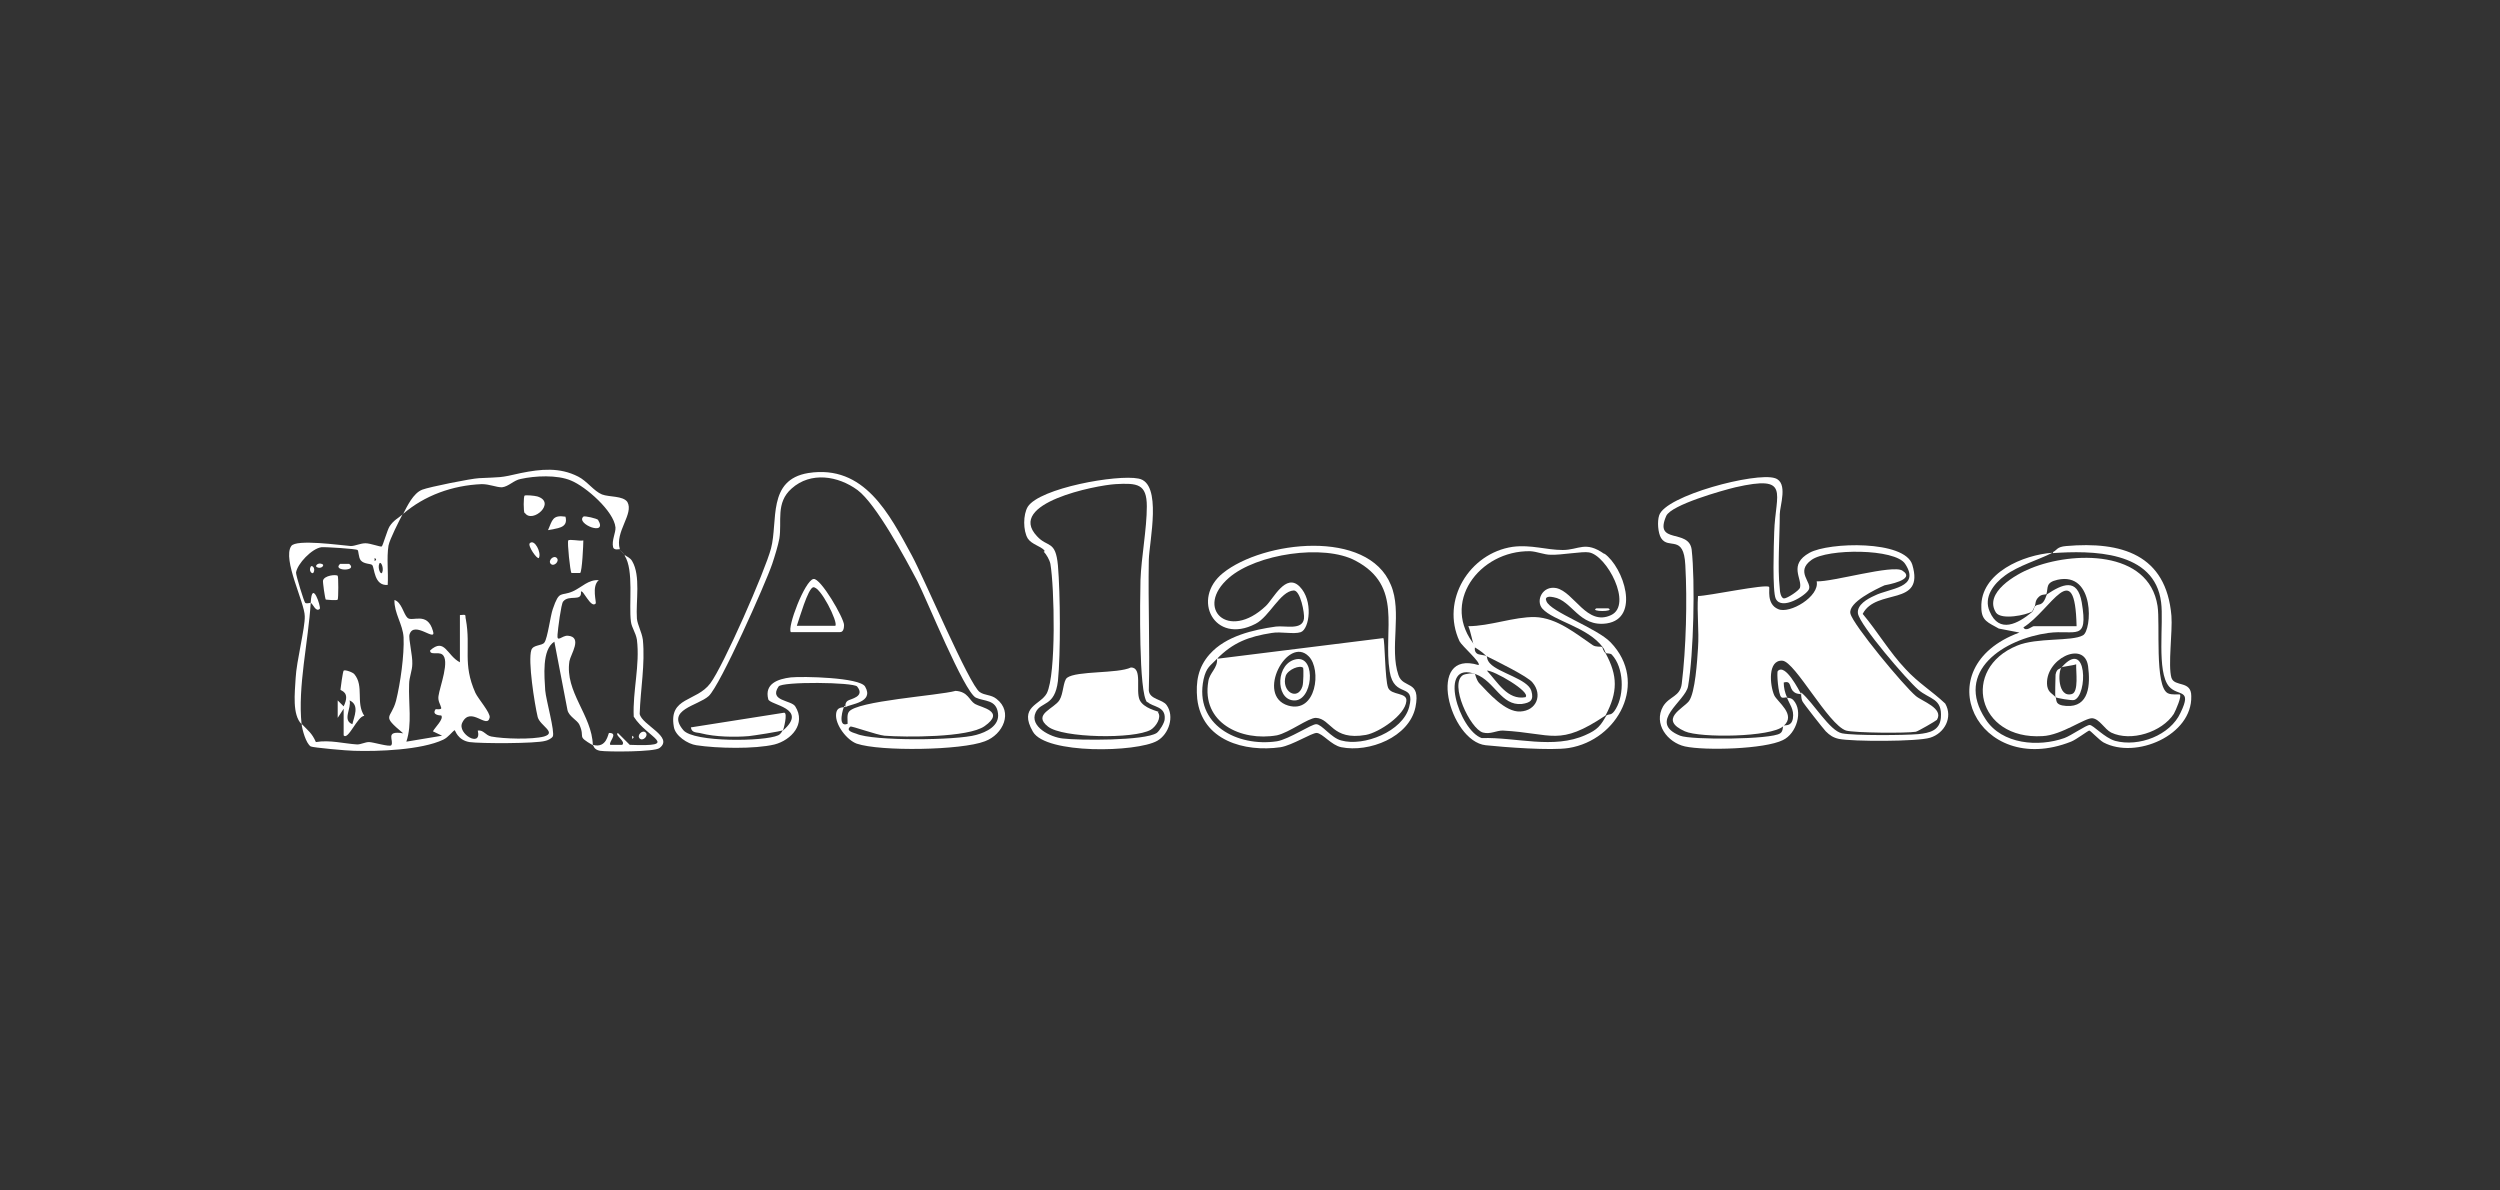 <?xml version="1.0" encoding="UTF-8"?>
<svg id="Layer_2" xmlns="http://www.w3.org/2000/svg" version="1.1" viewBox="0 0 630 300">
  <rect x="0" y="0" width="630" height="300" fill="#333333" stroke="none"/>
  <!-- Generator: Adobe Illustrator 29.2.1, SVG Export Plug-In . SVG Version: 2.1.0 Build 116)  -->
  <defs>
    <style>
      .st0 {
        fill: none;
      }

      .st1 {
        fill: #fff;
      }
    </style>
  </defs>
  <g id="Layer_1-2">
    <g>
      <path class="st0" d="M560.6,99.6v100.8H69.4v-100.8h491.2ZM156,138.4c-1.4-4.4,3.7-9,1.9-11.9-1-1.7-4.5-1.2-6.4-1.9-2-.7-3.8-3.4-6-4.5-4.7-2.4-9.5-1.9-14.4-.9-5.6,1.2-5,1-10.6,1.3-2.1,0-12.5,2.2-14.3,2.9-2.3.9-3.7,4.2-4.8,6.1-1.1,1-2.4,1.6-3.3,3-.6,1-1.7,5-2,5.1-.3.2-2.9-.8-4.1-.8s-2.6.7-3.7.7c-2.6,0-13.8-1.7-15,0-2.3,3.3,3.3,14.3,3.4,17.7,0,2.9-2.1,11.4-2.3,15.6,0,3.7-.9,9.1,1.5,11.6.2,1.5,1,4.9,2.3,5.6.4.3,9.3,1,10.9,1.1,6.2.3,17.1-.2,22.5-2.8,1.2-.6,2.3-2.2,2.9-2.4.3,0,.7,2.4,3.7,3,2.7.4,16.8.4,19.1-.3.6-.2,1.6-.7,1.9-1.1.6-1-1.7-9.2-1.9-11.6-.3-3.5-1-10.3,2.3-12.3l3.3,17.2c.3,1.7,2.4,2.5,3,3.7,1.6,3.5-1,2.7,3.4,5.2.3.2.3,1.2,1.8,1.5,2.1.3,13.8.3,15-.7,3.7-2.9-4.4-5.8-5-8.6.2-6.2,1.4-12.4.8-18.7-.2-2-1.3-3.6-1.5-5.3-.3-4.4.9-10.8-1.2-14.5-.5-1-1.6-1.1-1.8-1.5-.5-.7-1.5-1.4-1.5-1.5h0v-.3ZM212.8,177.9c-.3.3-2.1-.2-2.3,1.8-.3,2.8,2.7,6.6,5.2,7.5,5.9,2,26.4,1.7,32.3-.6,4.6-1.7,7.1-7.3,2.9-10.7-1.4-1.1-2.9-1-4.2-1.7-2.6-1.7-14.2-29.1-17.1-34.4-5.7-10.6-12-23.1-26.1-20.8-10.4,1.7-7.6,12-9.4,19-1.5,5.7-12,29.5-15.3,34-3.6,4.7-10.5,3.4-9.2,10.9.4,2.4,3.6,4.4,5.7,4.7,5,.9,14.7,1,19.7-.2,4.2-1,8-5.2,5.2-9.6-1-1.7-6.7-1.3-4.2-5,.8-1.2,18.9-1,19.8,0,2.1,2.6-1.7,3.1-2.4,3.6-.7.5-.4,1.5-.5,1.6,1-.9,7.3-1.1,4.9-5.2-1.4-2.3-15.7-2.5-18.7-2.3-3.2.3-6.6,1.6-5.7,5.5.3,1.6,10.4,2.2,3.7,7.9.2,0,1.3-4.5.3-4.5l-23.5,3.7c.3,1.4,1.6,1.2,2.6,1.5,3.4.9,8.4,1,12,.7,1,0,8.2-1.3,8.6-1.5-.3.3-.4,1-1.2,1.3-3.4,1.7-21.2,1.8-23.9-1.3-4.4-5.2,3.7-6.1,6.4-8.6,3-2.7,14.3-28.2,16-33.3.6-1.7,1.6-4.6,1.8-6.4.7-4.4-1-9,3.1-12.6,4.8-4.3,11.8-3.1,16.6.4,4.7,3.5,12.2,17.3,15.1,23,2.4,4.7,11.7,27.8,14.7,29.3,2.1,1,5.1.4,5.6,4,.4,3.1-2.9,4.7-5.5,5.4-4.8,1.3-25.9,1.6-30.2-.3-.5-.3-2.9-.7-1.5-1.8.3-.3,6.5,2,8.6,2.3,5.2.4,21.2.5,25.2-2.4,5.3-3.7-1-4.5-2.4-5.6s-1.7-3.2-4.9-3.3c-4.3,1.1-25,2.4-26.9,5.3-.5.8-.3,2.1-.3,3-2.7,1-1-4.2-.8-4.5h0v.2ZM263.2,138.7c.7.7,1.5,2.2,1.7,3.1,1,5.8,1.7,27.9-.9,32.6-1.6,3-7.1,3.3-3.5,9.7,3.2,5.7,26,5.1,31.3,2.3,3-1.7,4.4-6.2,2.4-9-1.1-1.5-4.4-1.4-4.5-3.7.2-11-.3-21.9,0-32.9,0-4.5,3.5-19.3-2.6-20.5-5.3-1-24.9,2.4-27.9,7.1-1.2,2-1.2,6.1,0,8,1,1.5,3,1.8,4.2,3h-.2ZM453.9,175c.2.3,0,1.3.3,2.2.3.5,5.4,7.1,5.9,7.6,1,1,1.9,1.6,3.3,1.9,3.5.8,19.8.8,23-.3,3.7-1.2,5.8-5.1,3.8-8.6-3.4-3.1-6.7-5.2-10-8.7-4-4.3-7-9.5-10.8-13.9,3.5-6.7,15.8-1.7,12.5-12.4-1.9-6.3-21-5.8-25.9-3-5.4,3-1.7,6.4-2.4,8.8-.2.7-3.8,2.7-4,2.7-.9,0-1-1.8-1.1-2.5-.6-5.2,0-13.1,0-18.7,0-2.3,2.2-8.1-1.2-9.1-4.9-1.6-27.8,4.4-29.2,9.4-.4,1.5-.3,4.4.5,5.7,1.9,3,5.6-1.1,6.1,6.8.5,9,.3,21-.9,29.9-.4,3.4-3.1,3-4.7,5.7-2.5,4.3,1.1,9.1,5.5,10.1,5,1.1,20.1.7,24.7-1.6,3.3-1.7,5.2-7.3,2.6-10.1-.8-.8-1.4-.5-1.8-.7-.3-1.2-.8-2.4-.8-3.7,2.1-.6,1.3,1.2,2.5,2.3.7.6,1.7.5,1.9.7h0v-.2ZM304.9,164.8c-3,3.3-3.7,7-3.1,11.2,1.1,10.4,11.9,13.5,21,12.2,3-.4,7.8-3.7,9.1-3.6,1.5.2,3.7,3,6.2,3.6,7.1,1.5,17.1-2.5,18.7-10.1,1.5-7-3-4.4-4.3-8.1-2.4-6.8,1-15.9-1.9-22.7-5.9-14.1-32.3-11.1-42.3-3-8.1,6.5-2.2,18.2,8.2,12.8,3.5-1.8,6.1-8.3,9.6-8.4,1.7,0,2.8,5.8,2.6,7.1-.3,3-4.7,1.7-7.1,2-5.7.8-12.6,2.4-16.6,6.9h0ZM404.3,139.5c-4.8-3.5-5.9-1.1-10.5-1-4.1,0-8-1.4-12.6-.8-10.9,1.5-18.2,13.5-13.4,23.8.6,1.2,5.5,5.5,4.8,6-13.4-4.1-7.3,19.1,1.8,20.2,4.7.5,16.5,1.3,20.9.7,12.5-1.9,20.2-16.5,10.6-26.6-3.4-3.6-15.1-7.7-16.2-10.4-.6-1.5,1-1.2,1.8-1,4.7.8,6.5,7.7,13.4,6.6,8.5-1.2,4.3-14-.6-17.6h0ZM517.4,139.1c-7.3.5-18.3,5-17.9,13.8.2,3.4,1.9,3.7,4.4,5.3l5.2,1c-24,8.8-10.5,36.8,13,27.5,1.2-.5,4.4-2.8,4.6-2.8s2.4,2.4,3.6,3c8.1,4.4,22.4-1.7,22.1-11.7,0-4.1-4.3-2.3-5-4.6-1-3,.2-11.6,0-15.6-1.3-15.5-12.6-18.8-26.5-17.6-2.5.2-2.4,1-3.3,1.5,10.1-.7,25.9-.6,27.5,12.4.6,5.2-1.2,17.5,2,21.2,2.3,2.6,5.8.4,2.9,6.6-2.7,5.7-10.5,8.6-16.5,7.1-2.7-.7-5.4-4-6.4-4s-4.6,2.8-6.4,3.3c-6.5,2.3-15.8,1.6-19.8-4.7-8-12.2,4.8-20.3,15.8-21.8,6.8-1,10.2,2.4,8.4-7.7-1.1-6.4-4.9-4.7-8.8-2,.5-1.6-.3-2.8,2.8-3.6,9.5-2.2,8.6,12.8,6.4,14-2.9,1.6-11.6.5-16.6,2.6-14.3,5.8-10.2,23.8,6.4,22.8,4.9-.3,10.9-4.7,12.6-4.5s2.9,2.7,4.7,3.6c5.1,2.4,12.8,0,15.8-4.7.6-.9,2.1-4.5,1.5-4.9-.3-.2-2,.2-3-.3-3.4-1.7-1.9-17.7-2.6-22-2.3-14.2-21.4-13.8-31.9-9.5-3.8,1.6-12.1,6.3-8.8,11.2,1.3,1.9,7.5.6,9.1-.3-3.4,2.8-8.2,5.5-10.6-.2-1.6-3.7,1.1-7,3.9-9.1,3.3-2.4,8.4-3.8,11.9-5.7h-.2ZM199.3,159.3h12.4c.4,0,1.1-1.1,1.1-1.8,0-1.7-5.9-11.9-7.7-11.6-2.3.4-6.8,12.3-5.7,13.4h0Z"/>
      <path class="st0" d="M132.2,129.3c1.9,2.7,8-2.7,3.1-4.2-.6-.2-3-.3-3.2-.2-.2.2-.2,4,0,4.4h0ZM142.5,130.2c-3.3-.5-3.3.9-4.4,3.4,2.2-.5,5.3-.4,4.4-3.4ZM150.7,131c-.2-.3-3.4-1-3.7-.8-2,1.7,6.3,5,3.7.8ZM147,136.2c-.9.2-3.5-.2-3.7,0-.3.3.4,7.9.8,8.2h2.2c.4-.3.7-7.1.8-8.2ZM135.8,140.6c.7-1.4-1-5-2.3-3.7-.6.6,1.8,4.3,2.3,3.7ZM140.3,140.6c-.8-.8-2.3.7-1.5,1.5s2.3-.7,1.5-1.5ZM81.3,142.2c-1-.5-2,.4-1.5.7,1,.5,2-.4,1.5-.7ZM88,142.1h-2.3c-2.3,1.9,4.4,1.9,2.3,0ZM79,144.3c.5-1-.4-2-.7-1.5-.5,1,.4,2,.7,1.5ZM85.1,145.1c-.3-.3-3.4,0-3.7,1.2,0,.3.5,4.6.7,4.8,0,0,2.9,0,3,0,.2-.2.2-5.7,0-6h0ZM89.3,169.9c-.4-.5-2.4-1.3-2.8-1s-.8,4.5-.8,4.8,2.6.5.8,4.2l-1.5-1.5v4.4l1.5-2.3v6.7c1.1,1.4,3.7-4.9,5.2-4.9-2.3-3.3,0-7.6-2.5-10.5h0ZM162.7,184.6c-.8-.8-2.3.7-1.5,1.5s2.3-.7,1.5-1.5ZM159.3,185.4v.8c.5-.3.5-.5,0-.8Z"/>
      <path class="st0" d="M512.1,154.1s.3-1,.8-1.5c-.2.2-.2,1-.8,1.5Z"/>
      <path class="st1" d="M212.8,177.9c-.3.3-1.9,5.6.8,4.5,0-1-.2-2.3.3-3,1.9-2.8,22.6-4.1,26.9-5.3,3.2.2,3.4,2.4,4.9,3.3s7.8,1.8,2.4,5.6c-4.1,2.9-20,2.8-25.2,2.4-2-.2-8.3-2.5-8.6-2.3-1.4,1.1,1,1.6,1.5,1.8,4.2,1.9,25.3,1.7,30.2.3,2.6-.7,5.9-2.3,5.5-5.4-.4-3.6-3.5-3-5.6-4-3-1.6-12.3-24.6-14.7-29.3-3-5.7-10.4-19.5-15.1-23-4.9-3.6-11.8-4.7-16.6-.4-4.1,3.6-2.4,8.3-3.1,12.6-.3,1.7-1.2,4.6-1.8,6.4-1.7,5-13.1,30.6-16,33.3-2.8,2.5-10.8,3.4-6.4,8.6,2.6,3.1,20.4,2.9,23.9,1.3.8-.4.9-1,1.2-1.3-.3.3-7.6,1.4-8.6,1.5-3.6.3-8.5.2-12-.7-1-.3-2.4,0-2.6-1.5l23.5-3.7c1,0-.2,4.4-.3,4.5,6.6-5.7-3.4-6.4-3.7-7.9-1-3.9,2.4-5.1,5.7-5.5,3-.3,17.3,0,18.7,2.3,2.4,4.1-3.9,4.4-4.9,5.2,0,0-.3-1,.5-1.6.7-.5,4.5-1,2.4-3.6-.9-1.1-19-1.3-19.8,0-2.5,3.7,3.2,3.4,4.2,5,2.8,4.4-1,8.5-5.2,9.6-5,1.2-14.5,1-19.7.2-2.2-.3-5.4-2.4-5.7-4.7-1.3-7.5,5.7-6.2,9.2-10.9,3.3-4.4,13.8-28.3,15.3-34,1.8-6.9-1-17.3,9.4-19,14.1-2.2,20.4,10.3,26.1,20.8,2.9,5.3,14.5,32.7,17.1,34.4,1.3.9,2.8.6,4.2,1.7,4.3,3.3,1.7,9-2.9,10.7-5.9,2.3-26.4,2.6-32.3.6-2.5-.9-5.5-4.8-5.2-7.5.2-2,1.9-1.5,2.3-1.8h0v-.2Z"/>
      <path class="st1" d="M76.1,182.5c1.5,1.6,2.5,2.2,3.5,4.5,3.5-.6,7.1.4,10.4.6,1,0,2-.6,3-.6s5.2,1.3,5.6.8c.8-1.1-1.8-3.8,3-3-5.7-4.8-3.1-3.4-1.8-8.2,1.1-4.4,2.1-11.6,1.9-16-.2-3.3-2.4-6.1-2.3-9.4,1.8.5,2.3,3.6,3.3,4.5,1.2,1.1,5-1.7,6.4,3.3,1,3.1-4.8-2.8-5.9.9-.3,1,.8,5.3.7,7.4,0,1.7-.8,3.4-.8,5.1-.2,4.8.8,10.1-.7,14.5l9-1.5-2.3-1.1c.5-1,2.8-3.1,2.1-4,0,0-2.6,0-1.4-1.6,0,0,1.5.2,1.4-.3-.2-.9-.9-1.7-.7-3,.3-2.3,3-9.1.9-10.5-1-.7-3.1.3-3-1,3.7-3.3,4.2,1.3,7.5,3v-11.9c1.9-.2,1.2,0,1.5,1.1,1.3,7.2-.9,11.1,2.4,18.5.7,1.5,3.8,5,3.6,6.2-.6,3.1-4.8-3-6.9,1.3-1.4,2.8,5,6.5,3.9,2,1.5-.2,1.9,1.2,3.4,1.5,3.1.6,10.3.8,13.3,0,3.3-1-1-2.7-1.6-4.9-.8-3.4-2.5-14.2-1.6-16.9.5-1.4,2.7-1,3.3-1.9.8-1.1,1.5-6.7,2.1-8.4,1.7-5,2-3.1,5.1-4.5,2.2-1,3.9-3,6.5-2.8-1.9,1.5-.5,5.7-.8,5.9-1.2,1.3-3.2-3.7-3.7-3,.3,2.7-3,.6-4.5,2.5-.5.6-1.3,6.9-1.4,8.3-.2,2.2,1.1.2,2.6.3,3.8.3.7,4.7.4,6.4-1.2,7.8,5.7,13.6,5.9,21.2-4.3-2.5-1.8-1.7-3.4-5.2-.5-1.1-2.7-2.1-3-3.7l-3.3-17.2c-3.2,2-2.5,8.8-2.3,12.3.2,2.4,2.5,10.5,1.9,11.6-.3.5-1.3,1-1.9,1.1-2.3.7-16.4.7-19.1.3-3-.5-3.6-3-3.7-3-.6.3-1.6,1.8-2.9,2.4-5.5,2.6-16.4,3-22.5,2.8-1.5,0-10.4-.8-10.9-1.1-1.2-.8-2.1-4.1-2.3-5.6h0v.2Z"/>
      <path class="st1" d="M101.5,129.5c-.9,1.7-3.3,6.4-3.6,8-.5,3.2,0,6.7-.2,9.9-3.5.3-3.3-4.4-3.9-5-.3-.4-2.1-.2-2.9-1.2-.6-.8-.5-2.4-.8-2.6-.3-.3-8.2-.8-9.1-.7-2.4.3-6.1,4.2-6.4,6.4,0,.8,2,7.3,2.3,7.6.3.3,1.2,0,1.4,0,.3-6.1,2.6,1,2.3,1.5-1,1-1.7-1.2-2.3-1.5-.6,9.8-3.3,21.1-2.3,30.6-2.4-2.4-1.7-7.9-1.5-11.6.2-4.2,2.4-12.7,2.3-15.6,0-3.4-5.7-14.4-3.4-17.7,1.2-1.8,12.4-.2,15,0,1.1,0,2.4-.7,3.7-.7s3.8,1,4.1.8,1.4-4.2,2-5.1c1-1.5,2.1-2,3.3-3h0ZM94.4,140.6v.8c.5-.3.5-.5,0-.8ZM96.3,144.3c.5-1.1-.3-3-.7-2.3-.5,1.1.3,3,.7,2.3Z"/>
      <path class="st1" d="M156,138.4c0,0-1.3.3-1.5-.5-.4-1.7.7-3.7.6-5-.4-4.1-7.5-10.3-11.2-11.8-3.5-1.5-9.1-1.2-12.7-.4-1.7.3-3,1.9-4.7,2.1-1.5,0-3.1-.8-5.1-.8-7.4.3-14.5,2.9-19.8,7.5,1-1.9,2.5-5.2,4.8-6.1,1.8-.7,12.3-2.8,14.3-2.9,5.7-.3,5,0,10.6-1.3,5-1,9.7-1.5,14.4.9,2.2,1.1,4,3.7,6,4.5,1.8.7,5.3.3,6.4,1.9,1.7,3-3.2,7.5-1.9,11.9h0Z"/>
      <path class="st1" d="M157.5,139.9c0,0-1-1-1.5-1.5,0,0,1,.9,1.5,1.5Z"/>
      <path class="st1" d="M157.5,139.9c.3.3,1.3.6,1.8,1.5,2.2,3.7.9,10.1,1.2,14.5.2,1.7,1.2,3.3,1.5,5.3.6,6.2-.6,12.5-.8,18.7.5,2.8,8.7,5.8,5,8.6-1.2,1-13,1-15,.7-1.6-.3-1.6-1.3-1.8-1.5,3.6,1,3.8-3,4.1-3,2.5,0-.3,2.4.3,3,0,0,2.9,0,3,0,1-.9-2-2.4-1.1-3l3,3c13.1.5,4.4-1.7,1-7.1-.3-6.4,1.6-13,.8-19.4-.3-1.8-1.3-3-1.5-4.5-.6-4.4.8-13-1.6-16.7h0Z"/>
      <path class="st1" d="M450.1,175.7c.4.3,1.1,0,1.8.7,2.6,2.8.8,8.5-2.6,10.1-4.6,2.3-19.7,2.7-24.7,1.6-4.4-1-8-5.7-5.5-10.1,1.6-2.6,4.3-2.4,4.7-5.7,1.1-8.9,1.4-20.9.9-29.9-.4-7.9-4.2-3.8-6.1-6.8-.8-1.3-1-4.2-.5-5.7,1.5-5,24.4-11,29.2-9.4,3.4,1.1,1.2,7,1.2,9.1,0,5.6-.6,13.5,0,18.7,0,.8.3,2.5,1.1,2.5s3.8-2,4-2.7c.6-2.3-3-5.8,2.4-8.8,4.9-2.7,24-3.2,25.9,3,3.2,10.7-9.1,5.8-12.5,12.4,3.7,4.4,6.8,9.7,10.8,13.9,3.2,3.5,6.6,5.5,10,8.7,2,3.5-.2,7.5-3.8,8.6-3.1,1-19.6,1-23,.3-1.4-.3-2.3-.9-3.3-1.9-.5-.5-5.7-7.1-5.9-7.6-.4-.9-.3-2-.3-2.2,3.1,2.6,7.2,9.7,10.3,10.3s15.8.5,19.2.2c2.9-.3,5.4-.9,5.7-4.1.4-5-2.8-4.6-5.7-7.1s-14.7-16.2-15.2-19.2c-.3-2.2,2.4-3.7,4.2-4.5,3.7-1.9,11.7-1.9,7.7-8-2.5-3.9-19.6-3.9-23.6-1-4.2,3,.3,5.7-.7,7.5-.8,1.5-6.8,5.3-8.3,2.3-.9-1.8-.5-13.8-.4-16.8.3-9.9,4.3-14.5-9.8-11.3-3.3.8-16.1,4.4-17.4,7.2-3.2,7.3,5.7,3.1,6.4,8.5.9,8,.5,26.4-.9,34.4-.6,3.8-10.4,9.1-2,12.5,2.7,1.1,23,1,25.2-.6.8-.5.6-1.7.8-1.8-3.1,2.8-21,3-24.8,1.3-6.7-3-.5-5.7,1-7.6,1.6-2.1,2.1-10.3,2.3-13.4.3-4.4-.3-8.8,0-13.1,2.5,0,17.1-3.1,17.9-2.3.3.3-.8,4.3,2.3,5.6,2.9,1.3,10.5-3.2,9.7-7,3.9.2,19.2-4.3,21.6-2.7,3.6,2.3-4,3.6-4.5,3.7-2.2,1-9.2,4.3-8.6,7.1s13.5,18.3,16.5,20.8c1.5,1.3,7.1,3.1,5.3,6-.3.3-4.6,2.8-5.3,3-2.4.4-15.5.3-17.6-.3-4.5-1.5-12.8-17.3-16-17.6-3.8-.3-3.2,6.2-2.1,8.7.8,1.7,5.6,4.9,2.4,7.7.3-.3,1.9.3,2.3-1.8.4-2.4-.9-3.6-1.6-5.6h.2Z"/>
      <path class="st1" d="M453.9,175c-.2-.2-1.2,0-1.9-.7-1.2-1-.5-2.9-2.5-2.3,0,1.3.3,2.5.8,3.7-.3,0-1,.3-1.4,0-.8-.6-1.2-6.3-.9-6.6,1.9-2,5.3,4.8,6,6h0Z"/>
      <path class="st1" d="M403.8,163.1c0,0,.2,1,.8,1.5,3.1,5.7,3.1,9.8,0,15.7-11.8,7.9-13.2,4.5-25.9,3.8-1.7,0-3.1,1-5,.5-3.2-.9-8.6-12.3-5-14.5.6-.3,2.6-.6,3-.3,0,0,.3,1.4,1,2.3,2.4,2.5,6.6,7.4,10.4,7.2,4.1-.2,5.7-4.2,3.1-7.3-1.1-1.5-9.3-5.5-11.7-6.7-1.3-1.4-2.9-2.1-3-2.3-.2-.2-1-4.4-1.5-5.2,5.4,0,11.6-2.4,16.8-2.3,5.6.2,10.3,4.2,14.6,7.1.8.5,2,.3,2.2.4h0Z"/>
      <path class="st1" d="M404.3,139.5c4.9,3.5,9.1,16.3.6,17.6-7,1-8.7-5.8-13.4-6.6-.8-.2-2.4-.3-1.8,1,1,2.7,12.8,6.8,16.2,10.4,9.6,10,1.9,24.6-10.6,26.6-4.4.7-16.2-.2-20.9-.7-9.2-1-15.2-24.3-1.8-20.2.7-.6-4.2-4.8-4.8-6-4.8-10.3,2.5-22.2,13.4-23.8,4.6-.6,8.5.8,12.6.8s5.7-2.4,10.5,1h0ZM371.7,163.1c0,0-.3,1,.5,1.6.6.4,1.9.3,2.5.7,0,0,0,1,.8,1.8,2.2,2.4,9.5,3.9,10.4,6.9.7,2.4-.3,3-2.4,3.3-5.2.5-6.8-5.7-11.6-7.5-9.8-3.7-4.2,14.2,1.5,16.1,8.6-.3,18.1,2.9,26.2-.8,3-1.3,3.8-2.4,5.2-4.9.8-.5,1.3.2,2.4-1.7,2.2-3.7,2-10.4-1-13.6-.3-.4-1.2-.3-1.5-.4-.3-.4-.3-.9-.8-1.5-3.8-5.1-12.4-6.6-15.2-9.7-1.8-2,0-5.9,3.5-5.2,4.5,1,7.7,9.7,13.8,6.8,5.5-2.6-1.1-15.1-5.6-15.8-1.6-.3-7,.7-9.6.6-1.7,0-3.4-.8-5.2-.9-12.9-.2-22.8,13.2-13.8,23.9h-.2ZM384.4,175.7c1.6-1.3-8.2-6.9-9.7-6.7,2.7,2.9,5.2,7.5,9.7,6.7Z"/>
      <path class="st1" d="M304.9,164.8c4-4.5,10.9-6.1,16.6-6.9,2.4-.3,6.7,1,7.1-2,.2-1.3-.9-7.2-2.6-7.1-3.4.2-6.1,6.6-9.6,8.4-10.4,5.4-16.3-6.3-8.2-12.8,10.1-8.1,36.5-11.2,42.3,3,2.9,6.8-.4,16,1.9,22.7,1.2,3.6,5.7,1.1,4.3,8.1-1.6,7.6-11.7,11.5-18.7,10.1-2.5-.5-4.7-3.5-6.2-3.6-1.3,0-6.1,3.1-9.1,3.6-9.1,1.3-19.8-1.7-21-12.2-.4-4.3.2-7.9,3.1-11.2h0ZM306.8,166l41.8-5.2c.4.4.4,10.5,1.2,12.5.8,2,4.9,1.1,4.6,3.4-.3,3.5-6.9,7.9-10.2,8.5-8.6,1.5-8.7-4.1-12.6-4.3-1.9,0-6.7,3.7-9.8,4.4-9.1,1.6-19.1-3.2-17.3-13.6.3-2.2,2.4-3.3,2.2-5.7-1.7,1.8-2.7,2.1-3.4,5.2-2.4,11.4,8.5,17.1,18.5,15.6,3-.5,8.8-4.4,9.9-4.3,1.4,0,3.8,3.5,6.3,4.1,5.7,1.6,15.5-2.3,17.1-8.4,1.7-6.4-3.8-2-4.9-9-1.7-10.5,3.5-21.5-8.6-27.9-8-4.3-25-1.7-31.9,4.3-8.8,7.6-.2,16.1,9.3,7.1,1.9-1.8,5-8.4,8.5-4.9s2.5,10.7.3,11.5c-1.8.6-5-.2-7.3.2-5.8.9-9.8,2.4-13.9,6.6h0l.3-.3ZM329.8,165.4c-5.3-5.4-13.5,9.9-5.2,12.4,7.1,2.1,8.5-9.1,5.2-12.4Z"/>
      <path class="st1" d="M517.4,139.1c1-.5.9-1.3,3.3-1.5,13.9-1.2,25.2,2.1,26.5,17.6.3,4-.9,12.5,0,15.6.8,2.4,5,.6,5,4.6.3,9.9-14,16-22.1,11.7-1.1-.6-3.3-3-3.6-3s-3.3,2.3-4.6,2.8c-23.5,9.3-37-18.7-13-27.5l-5.2-1c-2.6-1.5-4.4-1.9-4.4-5.3-.3-8.8,10.7-13.3,17.9-13.8-3.5,1.8-8.5,3.2-11.9,5.7-2.9,2.1-5.5,5.5-3.9,9.1,2.4,5.7,7.2,3,10.6.2.5-.4.6-1.3.8-1.5.9-.9,1.9.4,3-3,3.9-2.6,7.7-4.3,8.8,2,1.7,10.1-1.6,6.8-8.4,7.7-11.1,1.5-23.9,9.6-15.8,21.8,4.1,6.3,13.3,7,19.8,4.7,1.7-.6,5.5-3.3,6.4-3.3s3.7,3.2,6.4,4c6,1.6,13.9-1.4,16.5-7.1,3-6.2-.6-4-2.9-6.6-3.2-3.7-1.3-16-2-21.2-1.6-13.1-17.5-13.1-27.5-12.4h.2ZM523.3,157.8c-.4-18-6.4-4.1-13.4.3.6,1.2,2.2-.3,2.6-.3h10.8Z"/>
      <path class="st1" d="M512.1,154.1c-1.5.9-7.7,2.2-9.1.3-3.2-5,5-9.7,8.8-11.2,10.5-4.3,29.7-4.7,31.9,9.5.7,4.4-.8,20.3,2.6,22,1,.5,2.7.2,3,.3.6.3-1,4-1.5,4.9-3,4.6-10.8,7.1-15.8,4.7-1.7-.9-2.9-3.4-4.7-3.6s-7.8,4.3-12.6,4.5c-16.5,1-20.6-17-6.4-22.8,5-2.1,13.8-1,16.6-2.6,2.3-1.2,3.1-16.1-6.4-14-3.1.7-2.3,2-2.8,3.6-.3.2-1.2,0-1.9.7-1,.9-.8,1.8-1,2.3-.3.6-.7,1.5-.8,1.5h0ZM518,175.7c-.2-.2,0-4.8,0-5.7.3-1.6,1-1.3,1.5-1.8-.9,1-1,7.7,2.6,6.7,1.8-.5,1-5.8,1.1-7.5-.7.3-3.6.6-3.7.8,6.6-7.6,6.6,7.1,3.2,8.2-.6.2-4.5-.5-4.7-.7.4.6-.4,2,2.7,2.2,5.8.4,6.1-5.4,5.5-10-.9-6.8-11.2-1.7-10.3,5,.3,1.7,1.4,1.9,2.1,2.8h0Z"/>
      <path class="st1" d="M263.2,138.7c-1-1.1-3.2-1.5-4.2-3-1.2-2-1.2-6,0-8,3-4.7,22.5-8.2,27.9-7.1,6.1,1.1,2.7,15.9,2.6,20.5-.2,11,.3,21.9,0,32.9.2,2.3,3.5,2.2,4.5,3.7,2,2.8.6,7.3-2.4,9-5.2,2.9-28,3.4-31.3-2.3-3.7-6.4,1.9-6.7,3.5-9.7,2.4-4.8,1.9-26.8.9-32.6-.2-1-1-2.4-1.7-3.1h.2ZM289.1,177c-2.2-2.2-1.8-26.3-1.7-30.8.2-5.7,1.6-12.9,1.6-18.6s-2.4-5.9-7.9-5.6c-5,.3-27.6,4.8-19.8,13.1,2.7,3,4.7.9,5.3,7.4.6,7.1.7,22.2,0,29.1-.8,6.6-4.3,5.1-5.6,7.9-1.7,3.6,3.8,6.3,6.8,6.6,4.1.5,20.7.6,23.7-1.4.7-.5,2-2.6,2-3.5.3-3.3-3.1-3-4.3-4.3h0Z"/>
      <path class="st0" d="M404.6,164.5c-.5-.4-.6-1.4-.8-1.5.4.6.5,1,.8,1.5Z"/>
      <path class="st0" d="M374.8,165.2c-.6-.3-1.9-.2-2.5-.7-.8-.6-.3-1.4-.5-1.6,0,.2,1.7.8,3,2.3h0Z"/>
      <path class="st0" d="M404.6,180.2c3.1-5.8,3.1-9.9,0-15.7.2.2,1.1,0,1.5.4,3,3.2,3,9.9,1,13.6-1.1,1.9-1.7,1.1-2.4,1.7h0Z"/>
      <path class="st0" d="M371.7,169.8c-.3-.3-2.4,0-3,.3-3.6,2.2,1.7,13.6,5,14.5,1.9.5,3.3-.7,5-.5,12.6.7,14,4.1,25.9-3.8-1.4,2.5-2.3,3.6-5.2,4.9-8.1,3.7-17.6.5-26.2.8-5.7-1.8-11.3-19.8-1.5-16.1h0Z"/>
      <path class="st0" d="M306.8,166c4-4.2,8.1-5.8,13.9-6.6,2.3-.3,5.5.4,7.3-.2,2.3-.7,1.5-9.7-.3-11.5-3.5-3.5-6.6,3-8.5,4.9-9.6,9-18.1.4-9.3-7.1,6.9-5.9,23.9-8.5,31.9-4.3,12.1,6.5,7,17.4,8.6,27.9,1,7.1,6.5,2.5,4.9,9-1.6,6.2-11.2,10-17.1,8.4-2.4-.7-5-4.1-6.3-4.1s-6.9,3.8-9.9,4.3c-10,1.6-21-4.2-18.5-15.6.7-3,1.7-3.3,3.4-5.2.2,2.3-1.8,3.5-2.2,5.7-1.7,10.4,8.3,15.1,17.3,13.6,3.1-.5,7.9-4.4,9.8-4.4,3.9.2,3.9,5.8,12.6,4.3,3.3-.6,9.8-5,10.2-8.5.3-2.4-3.8-1.4-4.6-3.4-.8-2-.8-12-1.2-12.5l-41.8,5.2h0l-.3.3Z"/>
      <path class="st0" d="M289.1,177c1.1,1.2,4.6,1,4.3,4.3,0,.8-1.3,3-2,3.5-2.9,2-19.6,1.9-23.7,1.4-3-.4-8.4-3-6.8-6.6,1.2-2.8,4.7-1.4,5.6-7.9.9-6.9.8-22,0-29.1-.6-6.5-2.5-4.4-5.3-7.4-7.7-8.4,14.9-12.7,19.8-13.1,5.5-.3,7.9-.7,7.9,5.6s-1.4,12.9-1.6,18.6c-.2,4.5-.4,28.6,1.7,30.8h0ZM291.8,179.5c-.3-.3-3.8-1-4.8-3-1-2.4.9-8.2-2.2-8.2-3.3,1.5-13.8.8-16.1,2.6-1,.8-1,4-1.9,5.6-1.3,2.2-6.8,3.6-2.9,6.7,3.7,2.9,21.8,3,25.9.8,1.4-.8,2.8-3,1.8-4.4h0Z"/>
      <path class="st0" d="M96.3,144.3c-.3.8-1.2-1-.7-2.3.3-.8,1.2,1,.7,2.3Z"/>
      <path class="st0" d="M94.4,140.6c.5.3.5.5,0,.8v-.8Z"/>
      <path class="st1" d="M199.3,159.3c-1-1.1,3.5-13,5.7-13.4,1.8-.3,7.7,9.9,7.7,11.6s-.7,1.8-1.1,1.8h-12.4,0ZM210.5,157.7c.8-.8-3.8-10.1-5.6-9.7-1.3.3-3.5,8-4.1,9.7h9.7,0Z"/>
      <path class="st1" d="M89.3,169.9c2.5,3,.3,7.2,2.5,10.5-1.7,0-4.1,6.3-5.2,4.9v-6.7l-1.5,2.3v-4.4l1.5,1.5c1.8-3.7-.8-3.9-.8-4.2s.6-4.6.8-4.8c.3-.3,2.4.4,2.8,1h0ZM88.8,182.5c.4-1.9,1.9-4.8-.7-6,.5,2-1.9,5,.7,6Z"/>
      <path class="st1" d="M147,136.2c0,1.1-.3,7.8-.8,8.2h-2.2c-.3-.3-1.1-7.8-.8-8.2s2.9.2,3.7,0Z"/>
      <path class="st1" d="M132.2,129.3c-.3-.3-.3-4.2,0-4.4.2-.2,2.5,0,3.2.2,4.9,1.5-1.2,6.9-3.1,4.2h0Z"/>
      <path class="st1" d="M85.1,145.1c.2.2.2,5.7,0,6s-2.9,0-3,0c-.2-.2-.8-4.5-.7-4.8.3-1.3,3.3-1.6,3.7-1.2h0Z"/>
      <path class="st1" d="M142.5,130.2c.8,3-2.3,2.9-4.4,3.4,1.1-2.5,1.1-3.9,4.4-3.4Z"/>
      <path class="st1" d="M150.7,131c2.6,4.3-5.7,1-3.7-.8.3-.3,3.5.5,3.7.8Z"/>
      <path class="st1" d="M135.8,140.6c-.4.5-2.9-3.1-2.3-3.7,1.2-1.2,3,2.4,2.3,3.7Z"/>
      <path class="st1" d="M88,142.1c2.3,1.9-4.4,1.9-2.3,0h2.3Z"/>
      <path class="st1" d="M140.3,140.6c.8.8-.7,2.3-1.5,1.5s.7-2.3,1.5-1.5Z"/>
      <path class="st1" d="M162.7,184.6c.8.8-.7,2.3-1.5,1.5s.7-2.3,1.5-1.5Z"/>
      <path class="st1" d="M79,144.3c-.3.5-1.3-.4-.7-1.5.3-.5,1.3.4.7,1.5Z"/>
      <path class="st1" d="M81.3,142.2c.5.3-.4,1.3-1.5.7-.5-.3.4-1.3,1.5-.7Z"/>
      <path class="st1" d="M159.3,185.4c.5.3.5.5,0,.8v-.8Z"/>
      <path class="st1" d="M405.3,153.3c1.9.9-4.9.9-3,0,.3,0,2.7,0,3,0Z"/>
      <path class="st1" d="M291.8,179.5c1,1.3-.5,3.6-1.8,4.4-4.2,2.4-22.3,2.1-25.9-.8-4-3.1,1.6-4.5,2.9-6.7,1-1.6.9-4.8,1.9-5.6,2.4-1.8,12.8-1,16.1-2.6,3,0,1.1,5.8,2.2,8.2,1,2.1,4.5,2.8,4.8,3h0Z"/>
      <path class="st0" d="M88.8,182.5c-2.6-1-.2-4-.7-6,2.7,1.1,1.1,4.1.7,6Z"/>
      <path class="st0" d="M329.8,165.4c3.2,3.3,1.7,14.5-5.2,12.4-8.2-2.4,0-17.8,5.2-12.4ZM326.8,166.1c-5.4.8-5.5,9.9-.9,10.4,5,.4,5.9-11.1.9-10.4Z"/>
      <path class="st0" d="M518,175.7c-.7-.9-1.8-1-2.1-2.8-1-6.8,9.3-11.8,10.3-5,.6,4.6.4,10.4-5.5,10-3.1-.2-2.3-1.7-2.7-2.2.2.2,4.2.9,4.7.7,3.4-1,3.3-15.8-3.2-8.2,0-.2,3-.4,3.7-.8-.2,1.7.7,7-1.1,7.5-3.6,1-3.5-5.7-2.6-6.7-.4.5-1.2.3-1.5,1.8-.2.8-.2,5.4,0,5.7h0Z"/>
      <path class="st1" d="M326.8,166.1c5-.7,4,10.9-.9,10.4-4.6-.4-4.4-9.6.9-10.4ZM328.4,168.3c-.8-.8-3.8.4-4.4,2-1.2,4,3,6.4,4.2,2.7.3-.8.3-4.5.2-4.7h0Z"/>
      <path class="st0" d="M328.4,168.3c.2.2,0,3.9-.2,4.7-1.1,3.7-5.4,1.3-4.2-2.7.5-1.7,3.6-2.8,4.4-2h0Z"/>
    </g>
  </g>
</svg>